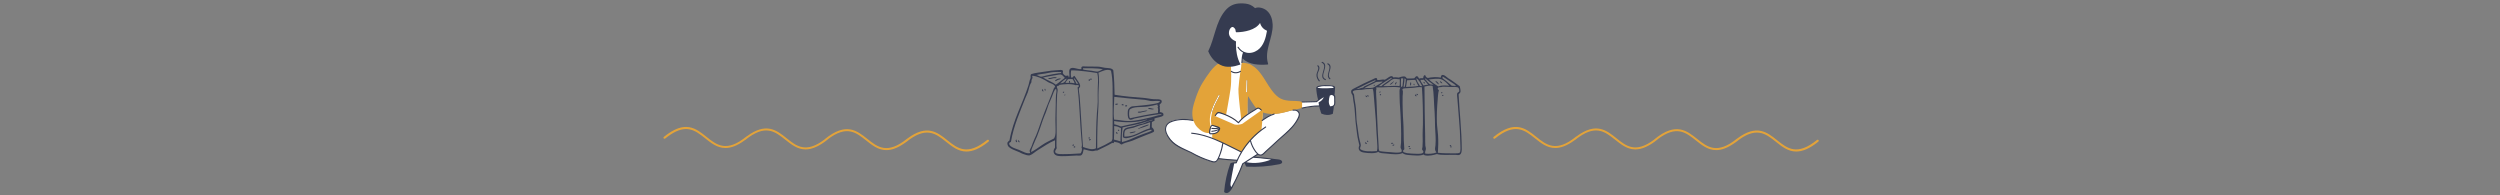 <?xml version="1.0" encoding="UTF-8"?> <svg xmlns="http://www.w3.org/2000/svg" xmlns:xlink="http://www.w3.org/1999/xlink" width="3840" zoomAndPan="magnify" viewBox="0 0 2880 225" height="300" preserveAspectRatio="xMidYMid meet"><rect x="0" y="0" width="2880" height="225" fill="#808080" stroke="none"/> <defs> <clipPath id="id1"> <path d="M 1160.48 76.43 L 1340.316 76.43 L 1340.316 179.93 L 1160.48 179.93 Z M 1160.48 76.43 " clip-rule="nonzero"></path> </clipPath> <clipPath id="id2"> <path d="M 1391 3.867 L 1467 3.867 L 1467 77 L 1391 77 Z M 1391 3.867 " clip-rule="nonzero"></path> </clipPath> <clipPath id="id3"> <path d="M 1556.496 86.34 L 1683.934 86.34 L 1683.934 179.34 L 1556.496 179.34 Z M 1556.496 86.34 " clip-rule="nonzero"></path> </clipPath> <clipPath id="id4"> <path d="M 1720 146 L 2095.965 146 L 2095.965 175 L 1720 175 Z M 1720 146 " clip-rule="nonzero"></path> </clipPath> </defs> <path fill="rgb(20.779%, 23.14%, 31.369%)" d="M 1322.488 124.855 C 1324.207 123.574 1327.098 125.352 1329.277 125.426 C 1328.828 126.348 1327.359 126.062 1326.449 125.992 C 1325.023 125.883 1323.062 125.535 1322.488 124.855 " fill-opacity="1" fill-rule="nonzero"></path> <path fill="rgb(20.779%, 23.14%, 31.369%)" d="M 1323.43 143.973 C 1321.863 145.121 1319.371 145.691 1317.586 146.434 C 1316.055 147.066 1314.238 147.434 1312.871 147.949 C 1312.188 148.207 1311.66 149.133 1310.984 148.328 C 1314.504 146.18 1318.594 144.609 1323.055 143.406 C 1323.047 143.73 1323.195 143.895 1323.43 143.973 " fill-opacity="1" fill-rule="nonzero"></path> <path fill="rgb(20.779%, 23.14%, 31.369%)" d="M 1310.797 129.59 C 1310.773 127.934 1312.844 128.75 1313.625 128.645 C 1316.16 128.293 1319.137 127.168 1321.922 127.316 C 1320.812 128.383 1318.59 128.531 1316.641 129.02 C 1314.73 129.504 1312.543 130.344 1310.797 129.59 " fill-opacity="1" fill-rule="nonzero"></path> <path fill="rgb(20.779%, 23.14%, 31.369%)" d="M 1301.367 152.68 C 1303.426 152.035 1305.875 151.777 1308.156 151.355 C 1308.09 152.496 1306.035 152.734 1304.762 153.059 C 1303.602 153.355 1301.633 154.066 1301.367 152.68 " fill-opacity="1" fill-rule="nonzero"></path> <path fill="rgb(20.779%, 23.14%, 31.369%)" d="M 1296.086 122.395 C 1295.863 120.949 1298.145 120.863 1298.539 121.641 C 1298.461 122.973 1297.051 122.742 1296.086 122.395 " fill-opacity="1" fill-rule="nonzero"></path> <path fill="rgb(20.779%, 23.14%, 31.369%)" d="M 1292.125 121.07 C 1291.898 119.387 1294.602 119.855 1294.578 121.07 C 1293.891 121.566 1292.918 121.395 1292.125 121.07 " fill-opacity="1" fill-rule="nonzero"></path> <path fill="rgb(20.779%, 23.14%, 31.369%)" d="M 1289.484 150.598 C 1288.449 151.395 1287.066 150.004 1288.164 149.273 C 1288.871 149.445 1289.312 149.887 1289.484 150.598 " fill-opacity="1" fill-rule="nonzero"></path> <path fill="rgb(20.779%, 23.14%, 31.369%)" d="M 1287.602 153.816 C 1286.383 154.656 1284.789 153.055 1285.902 152.113 C 1286.703 152.441 1287.484 152.797 1287.602 153.816 " fill-opacity="1" fill-rule="nonzero"></path> <path fill="rgb(20.779%, 23.14%, 31.369%)" d="M 1288.164 119.746 C 1287.668 120.559 1284.695 121.676 1284.773 119.746 C 1285.812 119.289 1287.539 119.254 1288.164 119.746 " fill-opacity="1" fill-rule="nonzero"></path> <path fill="rgb(20.779%, 23.14%, 31.369%)" d="M 1256.484 92.113 C 1254.859 90.816 1257.543 89.277 1257.613 91.543 C 1257.371 91.867 1256.996 92.059 1256.484 92.113 " fill-opacity="1" fill-rule="nonzero"></path> <path fill="rgb(20.779%, 23.14%, 31.369%)" d="M 1256.672 160.441 C 1256.383 161.223 1255.918 161.828 1254.785 161.766 C 1254.102 160.566 1255.836 159.582 1256.672 160.441 " fill-opacity="1" fill-rule="nonzero"></path> <path fill="rgb(20.779%, 23.14%, 31.369%)" d="M 1255.727 158.738 C 1255.367 159.133 1255.215 159.734 1254.41 159.684 C 1254.324 159.516 1254.242 159.344 1254.031 159.305 C 1253.883 158.648 1254.242 158.508 1254.41 158.168 C 1254.812 158.395 1255.461 158.375 1255.727 158.738 " fill-opacity="1" fill-rule="nonzero"></path> <path fill="rgb(20.779%, 23.14%, 31.369%)" d="M 1255.352 93.059 C 1254.676 93.168 1254.438 92.84 1254.031 92.68 C 1253.973 91.738 1254.289 91.172 1255.352 91.355 C 1255.508 91.766 1255.84 92 1255.727 92.68 C 1255.41 92.609 1255.375 92.828 1255.352 93.059 " fill-opacity="1" fill-rule="nonzero"></path> <path fill="rgb(20.779%, 23.14%, 31.369%)" d="M 1237.438 170.094 C 1235.555 169.125 1238.895 167.312 1238.754 169.523 C 1238.301 169.699 1237.844 169.871 1237.438 170.094 " fill-opacity="1" fill-rule="nonzero"></path> <path fill="rgb(20.779%, 23.14%, 31.369%)" d="M 1237.246 166.496 C 1237.309 167.633 1236.723 168.113 1235.551 168.012 C 1235.551 167.633 1235.551 167.254 1235.551 166.875 C 1236.18 166.812 1236.387 166.328 1237.246 166.496 " fill-opacity="1" fill-rule="nonzero"></path> <g clip-path="url(#id1)"> <path fill="rgb(20.779%, 23.14%, 31.369%)" d="M 1216.5 109.336 C 1216.645 107.027 1217.586 104.961 1216.691 102.523 C 1216.566 102.523 1216.438 102.523 1216.312 102.523 C 1214.473 103.344 1212.855 108.875 1211.785 111.609 C 1210.516 114.855 1209.027 117.645 1208.016 120.312 C 1206.832 123.43 1205.992 126.594 1204.809 129.59 C 1203.582 132.691 1202.258 135.652 1201.227 138.672 C 1199.059 145.035 1197.047 151.371 1194.625 157.223 C 1193.402 160.18 1191.926 162.984 1190.855 165.93 C 1189.734 169 1187.855 171.918 1187.836 175.203 C 1192.152 172.973 1196.258 170.004 1200.473 167.062 C 1204.727 164.102 1209.578 161.984 1214.238 159.492 C 1216.633 155.84 1216.023 149.414 1215.938 143.594 C 1215.875 139.648 1215.75 135.719 1215.938 131.859 C 1216.312 124.066 1216.074 116.309 1216.5 109.336 Z M 1216.312 97.602 C 1219.98 95.164 1223.18 92.254 1226.688 89.652 C 1225.258 88.543 1224.219 86.301 1222.16 85.867 C 1221.094 85.641 1218.867 86.148 1217.066 86.434 C 1211.648 87.289 1205.473 88.465 1201.605 89.273 C 1206.199 92.359 1212.059 94.176 1216.312 97.602 Z M 1281.566 160.629 C 1281.66 148.922 1281.973 132.438 1281.754 118.043 C 1281.566 105.887 1282.426 93.402 1279.867 81.324 C 1275.066 78.934 1269.242 82.27 1265.348 83.785 C 1266.68 90.402 1265.891 98.094 1265.535 105.551 C 1265.258 111.375 1265.688 117.262 1265.348 122.965 C 1264.371 139.223 1263.863 154.984 1264.027 171.039 C 1269.926 168.504 1275.531 165.676 1280.809 162.523 C 1281.016 161.938 1280.656 160.898 1281.566 160.629 Z M 1290.805 162.902 C 1290.719 156.793 1291.469 153.887 1291.371 147.57 C 1288.785 146.48 1286.574 145.199 1283.449 145.297 C 1283.898 149.875 1283.219 154.914 1283.262 160.82 C 1285.996 161.395 1288.121 161.996 1290.805 162.902 Z M 1324.562 147.949 C 1324.711 145.23 1324.906 143.73 1324.941 140.945 C 1324.812 140.945 1324.688 140.945 1324.562 140.945 C 1321.648 142.195 1317.934 143.25 1313.625 144.352 C 1310.699 145.102 1308.012 146.531 1305.516 147.191 C 1302.414 148.012 1298.352 148.133 1296.652 149.84 C 1294.969 151.527 1295.148 154.742 1295.332 157.41 C 1307.715 157.516 1314.016 150.57 1324.562 147.949 Z M 1327.582 138.297 C 1327.871 138.25 1327.609 137.984 1327.391 137.918 C 1324.871 138.645 1322.074 139.535 1319.281 140.566 C 1311.027 143.617 1302.016 144.539 1293.258 146.812 C 1292.609 151.387 1291.996 158.176 1292.504 163.66 C 1298.766 162.258 1304.406 159.508 1310.043 157.035 C 1314.348 155.141 1318.902 153.828 1323.242 152.113 C 1324.383 151.66 1326.746 150.992 1326.824 149.652 C 1323.984 149.156 1321.191 150.703 1318.527 151.734 C 1313.027 153.863 1308.66 156.613 1302.496 158.168 C 1299.797 158.852 1295.945 160.23 1293.633 157.98 C 1293.48 153.953 1293.543 149.383 1296.652 147.758 C 1299.266 146.395 1303.176 146.262 1306.836 145.109 C 1308.512 144.578 1310.062 143.871 1311.738 143.406 C 1313.48 142.922 1315.199 142.703 1316.832 142.27 C 1318.645 141.789 1320.195 140.695 1321.734 140.188 C 1323.441 139.625 1324.895 139.281 1326.07 138.863 C 1326.883 138.574 1327.668 138.762 1327.582 138.297 Z M 1334.367 132.805 C 1335.734 132.473 1337.297 132.918 1338.328 131.48 C 1333.062 131.605 1327.695 132.746 1322.301 133.562 C 1319.66 133.961 1317.117 134.496 1314.57 135.078 C 1311.961 135.676 1309.305 135.992 1306.836 136.594 C 1305.633 136.883 1303.793 138.254 1301.934 137.918 C 1300.863 137.723 1299.984 136.535 1299.668 135.645 C 1298.887 133.434 1299.039 128.238 1299.48 126.559 C 1299.805 125.332 1302.426 122.762 1304.008 122.586 C 1311.828 121.723 1322.516 121.113 1329.844 119.559 C 1332.441 119.008 1335.445 118.672 1336.445 116.719 C 1332.828 115.672 1328.777 116.805 1325.316 116.34 C 1323.086 116.043 1320.969 115.215 1318.715 115.016 C 1307.594 114.031 1294.402 112.906 1283.641 111.609 C 1283.559 121.18 1282.281 129.07 1283.449 137.727 C 1289.266 138.094 1294.66 139.504 1300.234 139.43 C 1308.914 139.316 1317.859 136.98 1326.258 135.078 C 1329.098 134.434 1331.684 133.457 1334.367 132.805 Z M 1336.066 129.02 C 1338.273 129.52 1340.859 129.637 1340.215 132.996 C 1337.84 135.277 1332.953 135.043 1329.844 136.594 C 1329.824 136.75 1330.207 138.113 1330.031 139.051 C 1329.141 139.672 1327.883 139.926 1327.016 140.566 C 1327.074 142.711 1326.68 144.395 1326.824 146.625 C 1327.777 146.848 1330.078 149.891 1329.465 151.355 C 1328.941 152.605 1323.5 154.344 1321.359 155.141 C 1315.074 157.477 1310.578 159.648 1304.762 161.953 C 1301.023 163.438 1297.285 163.934 1293.824 165.551 C 1293.008 165.934 1292.68 166.496 1292.125 166.496 C 1291.016 166.5 1290.363 165.297 1289.297 164.793 C 1287.32 163.859 1285.125 163.898 1283.828 163.277 C 1283.023 163.293 1283.438 164.527 1282.887 164.793 C 1282.047 165 1281.508 164.336 1281 164.793 C 1275.613 168.031 1269.539 170.578 1263.836 173.5 C 1262.32 172.984 1261.008 173.934 1259.5 174.066 C 1255.672 174.402 1251.695 172.566 1248.375 171.984 C 1247.75 174.312 1247.566 178.469 1244.789 179.18 C 1243.754 179.445 1241.699 179.109 1240.074 179.18 C 1233.766 179.445 1224.023 180.469 1218.578 179.559 C 1213.766 178.75 1212.168 174.059 1215.371 170.094 C 1215.371 167.254 1215.371 164.414 1215.371 161.574 C 1208.812 164.223 1202.008 168.973 1195.57 172.934 C 1192.414 174.875 1189.523 177.762 1186.703 178.801 C 1184.215 179.715 1180.582 177.957 1178.406 177.285 C 1176.875 176.812 1175.723 175.98 1174.445 175.391 C 1171.922 174.23 1168.852 173.25 1166.715 172.176 C 1163.508 170.559 1160.246 169.012 1160.492 164.414 C 1161.113 163.336 1161.949 162.469 1162.941 161.766 C 1166.969 138.438 1178.223 119.113 1184.82 98.168 C 1185.395 96.344 1185.727 94.094 1186.328 92.113 C 1186.559 91.359 1187.16 90.559 1187.27 89.84 C 1187.531 88.168 1186.598 86.348 1188.215 85.297 C 1192.586 83.848 1198.609 83.371 1203.867 82.461 C 1208.926 81.582 1213.055 81.023 1219.141 80.754 C 1220.887 80.68 1222.82 80.105 1224.422 81.324 C 1224.926 82.352 1224.129 83.352 1224.422 84.352 C 1224.777 85.555 1227.051 87.223 1227.816 87.379 C 1228.684 87.559 1229.324 86.641 1230.27 87.191 C 1231.625 86.902 1230.359 89.246 1231.59 89.082 C 1232.855 86.812 1230.465 81.004 1232.91 79.055 C 1235.98 76.598 1241.414 80.191 1245.547 79.621 C 1246.055 79.25 1245.43 77.738 1245.922 77.348 C 1246.762 76.02 1248.797 76.492 1251.012 76.594 C 1255.223 76.781 1260.684 76.523 1265.348 76.781 C 1268.094 76.934 1270.699 77.84 1273.078 78.105 C 1276.77 78.523 1280.781 78.129 1282.508 80.945 C 1283.547 89.926 1283.875 99.781 1284.016 109.148 C 1293.973 110.855 1306.941 112.059 1319.094 112.934 C 1322.098 113.148 1325.113 114.027 1329.09 114.258 C 1331.363 114.387 1337.477 113.863 1338.141 115.961 C 1339.016 118.711 1336.371 119.453 1335.691 120.883 C 1335.719 121.613 1336.328 121.758 1336.254 122.586 C 1335.441 124.164 1336.809 126.488 1336.066 129.02 Z M 1217.066 168.199 C 1217.113 169.18 1217.414 170.047 1217.258 170.852 C 1217.027 172.023 1215.434 173.055 1215.559 174.824 C 1215.812 178.375 1224.734 177.438 1227.629 177.477 C 1235.105 177.566 1238.508 176.891 1244.789 176.719 C 1245.969 175.332 1247.102 171.887 1245.922 169.902 C 1246.758 167.793 1246.195 164.43 1245.922 161.574 C 1244 141.641 1243.797 120.543 1241.395 100.82 C 1241.762 99.586 1243.48 99.988 1242.906 98.738 C 1242.512 97.891 1240.848 97.773 1239.32 98.168 C 1233.637 96.23 1225.691 96.93 1220.273 97.789 C 1220.305 99.191 1218.434 98.516 1217.82 99.305 C 1216.926 100.465 1218.18 101.527 1218.387 103.09 C 1218.621 104.848 1217.93 106.836 1217.82 108.77 C 1216.973 124.141 1217.184 142.062 1217.258 155.898 C 1217.277 159.617 1216.891 164.359 1217.066 168.199 Z M 1221.781 83.027 C 1220.004 82.836 1216.422 82.863 1214.051 83.027 C 1210.582 83.266 1207.195 84.184 1203.867 84.73 C 1200.398 85.301 1196.98 85.547 1193.871 86.434 C 1195.703 86.508 1197.34 88.27 1199.34 88.328 C 1200.953 88.371 1203.16 87.438 1205.188 87 C 1209.75 86.02 1215.316 84.934 1219.707 84.352 C 1220.492 84.25 1222.258 84.695 1222.535 83.406 C 1222.367 82.543 1222.016 83.051 1221.781 83.027 Z M 1221.406 95.898 C 1225.914 96.133 1227.539 93.473 1228.949 90.598 C 1225.512 91.438 1223.914 94.125 1221.406 95.898 Z M 1232.531 93.25 C 1232.957 93.859 1232.488 94.887 1232.156 95.328 C 1234.379 95.18 1235.898 95.738 1237.812 95.898 C 1237.75 93.812 1236.465 92.961 1235.926 91.355 C 1234.258 90.723 1232.473 91.32 1230.27 91.164 C 1229.582 92.598 1227.27 94.289 1227.629 95.52 C 1228.973 95.637 1230.688 95.215 1231.59 95.52 C 1231.68 95.148 1230.754 92.879 1232.531 93.25 Z M 1234.23 89.465 C 1236.105 89.98 1236.059 87.547 1237.812 87.379 C 1238.77 88.996 1240.059 90.957 1241.586 93.059 C 1242.863 94.82 1244.789 97.5 1244.223 99.871 C 1244.035 100.668 1243.09 101.137 1242.906 101.957 C 1242.477 103.844 1243.434 107.434 1243.66 110.094 C 1245.273 129.203 1246.133 151.062 1247.621 169.336 C 1251.809 170.652 1257.84 173.258 1262.516 170.852 C 1262.68 157.207 1262.688 142.574 1263.648 129.969 C 1263.977 125.637 1264.566 121.336 1264.594 117.285 C 1264.621 111.934 1264.414 106.898 1264.594 102.145 C 1264.82 96.004 1265.488 90.148 1264.027 84.164 C 1259.984 83.578 1255.383 82.762 1250.824 82.27 C 1245.141 81.656 1238.484 80.906 1234.039 81.133 C 1233.504 83.203 1233.285 87.676 1234.23 89.465 Z M 1239.699 96.277 C 1240.668 96.008 1241.555 96.797 1242.148 96.277 C 1240.219 94.301 1239.145 91.473 1237.059 89.652 C 1237.336 92.41 1239.566 93.973 1239.699 96.277 Z M 1164.828 168.77 C 1167.395 170.625 1171.148 171.523 1174.07 172.742 C 1178.27 174.496 1182.758 177.41 1186.703 176.34 C 1186.871 175.238 1185.973 174.664 1186.141 173.5 C 1186.281 172.52 1187.383 170.746 1188.023 169.336 C 1188.707 167.84 1189.227 166.203 1189.723 164.793 C 1190.844 161.625 1192.383 158.715 1193.496 156.086 C 1196.027 150.098 1198.047 143.449 1200.094 137.727 C 1204.641 125.031 1209.863 113.359 1214.051 101.766 C 1214.418 100.871 1215.504 100.699 1215.371 99.305 C 1213.875 96.711 1210.633 96.195 1208.016 94.949 C 1206.691 94.32 1205.453 93.273 1204.055 92.492 C 1199.984 90.207 1194.391 87.801 1189.535 87.191 C 1189.27 87.242 1189.32 87.605 1189.156 87.758 C 1189.008 88.73 1189.555 89 1189.535 89.84 C 1188.648 91.031 1188.051 92.516 1188.215 94.762 C 1185.812 98.188 1185.395 102.5 1184.066 106.309 C 1183.285 108.539 1182.102 110.695 1181.234 112.934 C 1175.043 128.941 1167.816 144.453 1164.641 163.277 C 1164.012 163.996 1162.785 164.047 1162.566 165.172 C 1162.281 166.617 1163.98 168.152 1164.828 168.77 Z M 1247.996 80.188 C 1251.137 80.812 1254.035 81.121 1257.613 81.512 C 1260.02 81.773 1262.691 82.672 1264.402 82.461 C 1266.758 82.168 1268.516 80.348 1270.629 79.809 C 1263.348 78.293 1254.059 78.688 1247.621 78.676 C 1247.461 79.465 1247.984 79.566 1247.996 80.188 Z M 1283.641 143.215 C 1286.68 143.695 1289.117 144.922 1291.371 145.676 C 1300.809 143.285 1312.652 141.676 1321.359 137.918 C 1321.113 137.906 1321.094 137.676 1320.789 137.727 C 1310.055 141.457 1296.117 141.586 1283.449 139.43 C 1283.574 140.852 1283.621 142.137 1283.641 143.215 Z M 1301.742 136.215 C 1312.281 133.918 1322.281 131.832 1333.992 130.156 C 1333.703 127.777 1334.785 125.988 1333.617 124.102 C 1333.484 123.273 1334.16 123.258 1334.18 122.586 C 1333.316 122.203 1333.602 120.953 1333.426 120.312 C 1330.219 121.203 1326.043 122.156 1321.734 122.773 C 1314.832 123.762 1305.062 122.332 1301.18 126.559 C 1300.629 129.297 1300.254 134.008 1301.742 136.215 " fill-opacity="1" fill-rule="nonzero"></path> </g> <path fill="rgb(20.779%, 23.14%, 31.369%)" d="M 1227.062 108.77 C 1227.57 109.371 1227.105 110.215 1226.121 109.906 C 1226.098 109.188 1226.488 108.887 1227.062 108.77 " fill-opacity="1" fill-rule="nonzero"></path> <path fill="rgb(20.779%, 23.14%, 31.369%)" d="M 1224.422 105.93 C 1225.023 105.613 1225.215 105.605 1225.934 105.738 C 1226.133 106.445 1225.465 106.281 1225.555 106.875 C 1225.09 106.902 1224.645 106.902 1224.422 106.688 C 1224.422 106.434 1224.422 106.18 1224.422 105.93 " fill-opacity="1" fill-rule="nonzero"></path> <path fill="rgb(20.779%, 23.14%, 31.369%)" d="M 1215.371 93.246 C 1216.254 91.148 1220.035 90.012 1222.16 90.41 C 1221.629 91.652 1219.82 91.566 1218.578 92.113 C 1217.48 92.594 1216.383 94.031 1215.371 93.246 " fill-opacity="1" fill-rule="nonzero"></path> <path fill="rgb(20.779%, 23.14%, 31.369%)" d="M 1209.711 89.84 C 1211.527 89.332 1214.551 88.457 1217.258 89.082 C 1216.902 90.621 1215.105 89.902 1214.051 90.031 C 1212.086 90.266 1209.762 91.578 1207.641 90.789 C 1207.582 89.684 1208.965 90.051 1209.711 89.84 " fill-opacity="1" fill-rule="nonzero"></path> <path fill="rgb(20.779%, 23.14%, 31.369%)" d="M 1204.055 102.332 C 1204.082 103.207 1204.98 103.5 1204.621 104.227 C 1204.309 104.227 1203.992 104.227 1203.68 104.227 C 1203.41 103.668 1203.109 103.031 1203.488 102.332 C 1203.68 102.332 1203.867 102.332 1204.055 102.332 " fill-opacity="1" fill-rule="nonzero"></path> <path fill="rgb(20.779%, 23.14%, 31.369%)" d="M 1200.848 102.711 C 1201.66 103.16 1201.598 104.484 1202.168 105.172 C 1200.938 105.902 1199.566 103.387 1200.848 102.711 " fill-opacity="1" fill-rule="nonzero"></path> <path fill="rgb(20.779%, 23.14%, 31.369%)" d="M 1174.637 163.848 C 1173.07 164.227 1172.145 161.992 1173.316 161.387 C 1173.91 162.051 1174.512 162.711 1174.637 163.848 " fill-opacity="1" fill-rule="nonzero"></path> <path fill="rgb(20.779%, 23.14%, 31.369%)" d="M 1171.805 163.469 C 1171.449 163.551 1171.332 163.875 1170.863 163.848 C 1169.914 163.168 1169.418 160.906 1171.242 160.82 C 1170.785 162.281 1171.531 162.363 1171.805 163.469 " fill-opacity="1" fill-rule="nonzero"></path> <path fill="rgb(100%, 100%, 100%)" d="M 1410.418 26.152 L 1412.41 60.191 C 1412.41 60.191 1410 90.855 1409.832 92.812 C 1409.66 94.773 1406.633 127.57 1406.633 127.57 C 1406.633 127.57 1392.062 130.668 1392.59 131.391 C 1393.121 132.113 1377.047 138.562 1377.047 138.562 C 1377.047 138.562 1371.195 138.07 1368.422 137.895 C 1365.648 137.719 1346.77 135.27 1343.039 146.297 C 1343.039 146.297 1341.316 151.145 1345.289 156.73 C 1349.262 162.32 1351.984 166 1364.707 172.301 C 1377.43 178.602 1393.996 186.922 1398.602 186.539 C 1403.207 186.164 1403.328 182.652 1403.328 182.652 L 1425.305 184.613 L 1424.016 187.641 L 1418.449 188.77 L 1414.344 218.84 L 1418.719 216.316 L 1422.703 208.992 L 1431.621 188.707 L 1434.523 186.895 L 1436.113 190.094 L 1465.496 186.539 L 1467.473 183.633 C 1467.473 183.633 1446.914 181.262 1442.84 181.086 L 1449.141 177.465 C 1449.141 177.465 1451.527 179.324 1453.039 178.594 C 1454.555 177.863 1459.68 173.156 1459.68 173.156 C 1459.68 173.156 1486.93 148.898 1489.988 144.719 C 1493.047 140.543 1503.41 129.023 1491.039 126.391 C 1491.039 126.391 1473.168 131.641 1466.133 131.152 L 1454.02 138.77 L 1455.004 125.75 L 1454.02 127.57 C 1454.02 127.57 1451.352 123 1447.656 125.285 C 1443.961 127.57 1437.004 131.48 1437.004 131.48 L 1436.551 111.238 L 1430.234 75.156 L 1431.957 62.109 C 1431.957 62.109 1439.148 65.418 1441.191 65.82 C 1443.238 66.223 1458.457 52.168 1458.715 51.184 C 1458.973 50.203 1461.398 33.16 1461.273 32.52 C 1461.145 31.879 1451.934 20.219 1450.02 20.09 C 1448.102 19.961 1423.75 20.09 1423.75 20.09 C 1423.75 20.09 1411.109 26.328 1410.418 26.152 " fill-opacity="1" fill-rule="nonzero"></path> <path fill="rgb(100%, 100%, 100%)" d="M 1499.648 117.504 C 1499.777 117.262 1516.633 117.086 1516.633 117.086 L 1521.141 113.352 L 1517.07 101.523 C 1517.07 101.523 1516.766 99.996 1519.566 99.449 C 1522.367 98.906 1530.473 98.043 1534.25 98.906 C 1538.023 99.773 1536.98 101.621 1536.98 101.621 L 1536.902 106.75 C 1536.902 106.75 1537.109 109.004 1537.336 110.047 C 1537.562 111.09 1537.594 115.559 1537.594 115.559 C 1537.594 115.559 1538.426 120.785 1535.449 123.199 C 1532.469 125.613 1533.961 127.609 1533.961 127.609 C 1533.961 127.609 1527.457 129.27 1527.141 129.02 C 1526.828 128.77 1521.645 127.594 1521.645 127.594 L 1520.27 122.125 L 1515.441 122.125 L 1499.055 124.672 L 1499.648 117.504 " fill-opacity="1" fill-rule="nonzero"></path> <path fill="rgb(100%, 100%, 100%)" d="M 1435.742 92.812 C 1435.57 97.113 1435.484 101.41 1435.473 105.715 C 1435.469 106.531 1436.734 106.531 1436.738 105.715 C 1436.75 101.41 1436.836 97.113 1437.008 92.812 C 1437.039 91.996 1435.773 92 1435.742 92.812 " fill-opacity="1" fill-rule="nonzero"></path> <path fill="rgb(100%, 100%, 100%)" d="M 1404.957 110.164 C 1405.344 109.445 1404.25 108.805 1403.867 109.523 C 1398.082 120.336 1391.301 132.852 1394.598 145.469 C 1394.656 145.699 1394.801 145.828 1394.977 145.883 C 1395.242 145.406 1395.516 145.09 1395.758 144.887 C 1392.711 132.719 1399.387 120.574 1404.957 110.164 " fill-opacity="1" fill-rule="nonzero"></path> <path fill="rgb(89.02%, 63.919%, 22.35%)" d="M 1436.738 105.715 C 1436.734 106.531 1435.469 106.531 1435.473 105.715 C 1435.484 101.41 1435.57 97.113 1435.742 92.812 C 1435.773 92 1437.039 91.996 1437.008 92.812 C 1436.836 97.113 1436.75 101.41 1436.738 105.715 Z M 1481.199 115.527 C 1472.914 114.031 1467.527 108.93 1458.629 94.258 C 1449.73 79.586 1445.809 77.688 1441.785 74.996 C 1437.77 72.309 1430.629 72.34 1430.629 72.34 C 1430.629 72.34 1429.656 78.316 1428.859 83.008 C 1428.059 87.695 1426.91 98.359 1426.68 102.566 C 1426.449 106.773 1427.941 120.824 1428.27 123.566 C 1428.598 126.309 1429.938 137.703 1429.938 137.703 L 1426.68 141.387 C 1426.68 141.387 1433.238 134.055 1437.004 132.004 C 1437.004 132.004 1437.207 114.016 1437.816 110.812 C 1437.816 110.812 1445.648 123.469 1447.426 125.016 C 1447.426 125.016 1448.809 123.578 1450.77 125.039 C 1452.734 126.5 1453 127.164 1453 127.164 L 1431.141 142.641 C 1431.141 142.641 1426.43 144.582 1421.895 143.324 L 1399.895 133.738 C 1399.895 133.738 1401.414 130.562 1402.504 130.051 C 1403.59 129.539 1405.871 130.016 1408.512 130.988 C 1411.148 131.961 1422.762 137.371 1426.68 141.387 C 1423.496 136.926 1412.41 132.473 1412.41 132.473 C 1412.41 132.473 1416.164 112.434 1417.578 102.562 C 1418.992 92.691 1418.082 76.297 1418.082 76.297 C 1414.105 77.578 1404.004 72.988 1404.004 72.988 C 1397.117 77.051 1391.359 85.816 1385.27 95.496 C 1379.184 105.18 1374.844 120.797 1374.238 123.938 C 1373.641 127.078 1371.613 138.258 1379.297 146.586 C 1386.98 154.914 1393.363 153.047 1393.363 153.047 C 1393.449 153.312 1393.594 153.52 1393.766 153.684 C 1393.426 153.102 1393.527 151.875 1393.926 149.312 C 1394.184 147.668 1394.574 146.598 1394.977 145.883 C 1394.801 145.828 1394.656 145.699 1394.598 145.469 C 1391.301 132.852 1398.082 120.336 1403.867 109.523 C 1404.25 108.805 1405.344 109.445 1404.957 110.164 C 1399.387 120.574 1392.711 132.719 1395.758 144.887 C 1396.191 144.523 1396.516 144.504 1396.516 144.504 C 1396.516 144.504 1400.484 145.633 1402.465 146.297 C 1404.449 146.957 1406.23 146.68 1404.312 150.145 C 1402.395 153.613 1397.902 154.117 1395.68 154.18 C 1395.32 154.188 1395.02 154.191 1394.758 154.168 C 1395.609 154.355 1396.516 154.18 1396.516 154.18 L 1396.516 159.285 C 1400.289 159.898 1430.148 175.141 1430.148 175.141 C 1430.148 175.141 1437.43 164.918 1440.395 161.559 C 1443.355 158.207 1453.254 149.656 1453.254 149.656 L 1455.004 129.602 C 1468.617 134.086 1482.031 128.664 1486.766 127.477 C 1491.5 126.289 1499.895 124.488 1499.895 124.488 L 1500.07 117.77 C 1496.77 115.422 1489.488 117.023 1481.199 115.527 " fill-opacity="1" fill-rule="nonzero"></path> <g clip-path="url(#id2)"> <path fill="rgb(20.779%, 23.14%, 31.369%)" d="M 1392.129 59.602 C 1394.781 66.012 1399.465 71.418 1405.637 74.656 C 1412.879 78.461 1420.996 77.047 1428.414 74.539 C 1428.582 74.48 1428.691 74.379 1428.766 74.254 C 1428.887 74.082 1428.926 73.848 1428.793 73.605 C 1425.211 67.055 1423.844 58.941 1423.805 51.363 C 1423.883 51.176 1423.895 50.977 1423.805 50.816 C 1423.809 49.879 1423.832 48.941 1423.871 48.023 C 1423.891 47.605 1423.57 47.406 1423.25 47.414 C 1423.25 47.406 1423.25 47.398 1423.25 47.398 C 1412.156 42.422 1415.711 32.918 1418.852 31.336 C 1420.66 30.426 1422.156 32.199 1423.105 33.871 C 1423.32 34.773 1423.469 35.672 1423.59 36.445 C 1423.613 36.617 1423.703 36.73 1423.809 36.805 C 1423.887 37.02 1424.074 37.188 1424.371 37.184 C 1433.465 37.066 1446.516 34.625 1451.598 26.438 C 1452.66 30.637 1455.562 33.727 1459.586 35.473 C 1458.227 43.562 1455.797 52.789 1448.773 57.727 C 1444.969 60.402 1440.043 61.758 1435.477 60.523 C 1434.645 60.301 1433.879 60.027 1433.164 59.715 C 1433.059 59.625 1432.934 59.57 1432.805 59.555 C 1430.324 58.379 1428.477 56.613 1426.785 54.109 C 1426.332 53.438 1425.238 54.07 1425.695 54.746 C 1427.473 57.387 1429.312 59.207 1431.969 60.512 C 1431.281 62.129 1430.891 63.785 1430.637 65.465 C 1430.527 65.637 1430.48 65.852 1430.555 66.059 C 1430.301 68.008 1430.203 69.996 1430.031 72.008 C 1429.961 72.82 1431.227 72.812 1431.297 72.008 C 1431.43 70.461 1431.508 68.914 1431.656 67.391 C 1438.648 74.777 1450.895 75.043 1460.328 74.332 C 1460.934 74.285 1461.086 73.559 1460.777 73.227 C 1456.109 57.875 1466.73 43.492 1466.098 28.172 C 1465.855 22.328 1463.957 16.18 1459.383 12.266 C 1456.07 9.438 1450.023 7.438 1445.816 9.359 C 1444.215 7.832 1442.426 6.527 1440.367 5.613 C 1437.059 4.145 1433.211 3.906 1429.633 3.898 C 1421.91 3.883 1416.098 6.559 1411.172 12.57 C 1400.383 25.73 1399.352 43.926 1391.957 58.809 C 1391.801 59.125 1391.918 59.426 1392.129 59.602 " fill-opacity="1" fill-rule="nonzero"></path> </g> <path fill="rgb(20.779%, 23.14%, 31.369%)" d="M 1454.34 139.316 C 1458.793 136.176 1462.738 133.594 1467.965 132 C 1468.738 131.766 1468.41 130.543 1467.629 130.777 C 1462.281 132.406 1458.266 135.004 1453.699 138.223 C 1453.039 138.691 1453.672 139.789 1454.34 139.316 " fill-opacity="1" fill-rule="nonzero"></path> <path fill="rgb(20.779%, 23.14%, 31.369%)" d="M 1431.305 188.16 C 1431.164 188.246 1431.082 188.359 1431.039 188.484 C 1431.031 188.504 1431.02 188.516 1431.012 188.539 C 1428.812 194.465 1426.328 200.281 1423.531 205.949 C 1422.234 208.574 1420.875 211.168 1419.453 213.73 C 1419.199 214.184 1418.902 214.77 1418.566 215.414 C 1416.863 213.863 1417.645 210.664 1417.953 208.773 C 1418.32 206.492 1418.711 204.215 1419.117 201.945 C 1419.93 197.395 1420.824 192.867 1421.781 188.348 C 1421.789 188.309 1421.793 188.273 1421.793 188.238 C 1422.461 188.191 1423.133 188.203 1423.816 188.27 C 1423.938 188.281 1424.031 188.254 1424.117 188.219 C 1424.328 188.18 1424.523 188.055 1424.625 187.809 C 1428.375 178.648 1433.625 170.215 1440.082 162.82 C 1441.27 167.098 1443.145 171.133 1445.793 174.719 C 1446.441 175.598 1447.227 176.562 1448.121 177.379 C 1442.574 181.07 1436.953 184.637 1431.305 188.16 Z M 1443.91 181.719 C 1449.281 182.07 1454.637 182.559 1459.98 183.223 C 1461.418 183.402 1462.852 183.594 1464.285 183.797 C 1455.285 187.434 1445.328 188.781 1435.766 186.855 C 1438.469 185.152 1441.16 183.438 1443.844 181.699 C 1443.867 181.703 1443.883 181.719 1443.91 181.719 Z M 1404.309 182.141 C 1404.613 181.449 1404.891 180.762 1405.148 180.148 C 1407.133 175.457 1408.465 170.559 1409.254 165.535 C 1416.027 168.754 1422.691 172.242 1429.387 175.469 C 1427.758 178.215 1426.273 181.051 1424.934 183.965 C 1418.027 183.699 1411.164 182.992 1404.309 182.141 Z M 1489.5 126.227 C 1488.688 126.238 1488.684 127.508 1489.5 127.492 C 1491.488 127.457 1493.059 127.199 1494.672 128.727 C 1497.207 131.117 1496.035 133.59 1494.777 136.184 C 1493.098 139.652 1490.863 142.816 1488.328 145.707 C 1483.477 151.234 1477.695 155.84 1472.273 160.773 C 1467.477 165.387 1462.422 169.719 1457.555 174.258 C 1456.176 175.543 1454.199 178.055 1452.195 178.059 C 1451.27 178.062 1450.41 177.68 1449.629 177.105 C 1449.547 176.973 1449.426 176.871 1449.281 176.828 C 1447.953 175.727 1446.867 174.109 1446.082 172.957 C 1443.742 169.52 1442.109 165.711 1441.082 161.691 C 1446.176 156.051 1451.984 151.047 1458.383 146.844 C 1459.062 146.398 1458.43 145.301 1457.746 145.75 C 1446.469 153.156 1437.035 162.969 1430.047 174.387 C 1411.641 165.516 1393.523 154.77 1372.777 152.816 C 1371.969 152.742 1371.973 154.008 1372.777 154.086 C 1385.277 155.262 1396.832 159.703 1408.07 164.98 C 1407.457 168.996 1406.504 172.945 1405.121 176.77 C 1404.465 178.59 1403.754 180.426 1402.875 182.16 C 1402.812 182.23 1402.773 182.316 1402.746 182.41 C 1402.648 182.605 1402.559 182.805 1402.449 182.992 C 1401.934 183.926 1401.316 184.965 1400.359 185.512 C 1398.863 186.359 1396.844 185.602 1395.344 185.148 C 1387.395 182.754 1379.781 179.371 1372.582 175.246 C 1362.848 170.555 1352.055 167.012 1346.258 157.16 C 1344.566 154.289 1342.809 150.988 1343.391 147.562 C 1344.121 143.242 1347.262 141.363 1351.129 140.105 C 1358.664 137.652 1366.48 137.879 1374.191 139.312 C 1374.988 139.457 1375.328 138.238 1374.527 138.09 C 1365.906 136.488 1357.176 136.391 1348.879 139.562 C 1343.184 141.734 1340.613 147.492 1342.914 153.207 C 1345.203 158.887 1348.914 163.699 1353.926 167.211 C 1359.445 171.082 1365.906 173.43 1371.945 176.34 L 1371.949 176.34 C 1376.344 178.859 1380.883 181.102 1385.578 183.012 C 1387.738 183.898 1389.93 184.711 1392.145 185.453 C 1394.281 186.168 1396.766 187.312 1399.066 187.164 C 1401.336 187.023 1402.727 185.281 1403.734 183.336 C 1410.602 184.195 1417.469 184.918 1424.383 185.207 C 1424.121 185.797 1423.863 186.391 1423.613 186.988 C 1421.68 186.832 1419.789 187.09 1417.965 187.762 C 1417.723 187.848 1417.59 188.035 1417.551 188.238 C 1417.414 188.309 1417.301 188.422 1417.238 188.598 C 1413.516 198.969 1411.172 209.723 1410.211 220.699 C 1410.191 220.957 1410.305 221.121 1410.469 221.215 C 1410.469 221.41 1410.555 221.602 1410.773 221.73 C 1416.535 225.117 1420.383 214.746 1422.266 211.188 C 1426.043 204.062 1429.312 196.688 1432.133 189.133 C 1432.742 188.754 1433.348 188.371 1433.953 187.992 C 1433.961 188.012 1433.969 188.035 1433.98 188.059 C 1434.59 189.262 1434.703 190.762 1435.668 191.77 C 1435.832 191.945 1436.027 191.984 1436.207 191.945 C 1436.277 191.98 1436.363 192.008 1436.457 192.012 C 1448.945 192.602 1461.414 191.664 1473.676 189.227 C 1475.266 188.836 1477.688 188.117 1476.906 185.902 C 1476.039 183.445 1471.121 183.574 1469.203 183.27 C 1461.371 182.016 1453.492 181.133 1445.582 180.57 C 1446.773 179.789 1447.965 179.004 1449.148 178.215 C 1450.637 179.258 1452.348 179.75 1454.195 178.828 C 1455.836 178.008 1457.121 176.391 1458.449 175.152 C 1460.023 173.688 1461.617 172.238 1463.219 170.793 C 1466.555 167.773 1469.922 164.789 1473.168 161.668 C 1480.297 155.184 1488.191 149.172 1493.508 140.996 C 1495.312 138.219 1498.469 133.711 1497.238 130.219 C 1495.957 126.578 1492.77 126.168 1489.5 126.227 " fill-opacity="1" fill-rule="nonzero"></path> <path fill="rgb(20.779%, 23.14%, 31.369%)" d="M 1522.781 72.387 C 1530.852 75.824 1517.273 88.734 1526.719 92.312 C 1527.48 92.602 1527.812 91.379 1527.059 91.094 C 1519.012 88.047 1532.305 75.078 1523.422 71.293 C 1522.68 70.977 1522.035 72.066 1522.781 72.387 " fill-opacity="1" fill-rule="nonzero"></path> <path fill="rgb(20.779%, 23.14%, 31.369%)" d="M 1529.324 74.066 C 1535.719 77.164 1525.906 86.648 1531.59 91.176 C 1532.219 91.68 1533.117 90.789 1532.484 90.281 C 1527.059 85.957 1537.449 76.602 1529.965 72.973 C 1529.234 72.617 1528.594 73.711 1529.324 74.066 " fill-opacity="1" fill-rule="nonzero"></path> <path fill="rgb(20.779%, 23.14%, 31.369%)" d="M 1519.387 93.594 C 1519.922 94.207 1520.812 93.309 1520.277 92.699 C 1518.723 90.91 1517.836 88.738 1517.832 86.352 C 1517.832 84.352 1518.703 82.863 1519.402 81.051 C 1520.188 79.023 1520.465 76.816 1518.582 75.328 C 1517.949 74.832 1517.051 75.719 1517.691 76.227 C 1520.426 78.391 1516.586 83.438 1516.57 86.352 C 1516.551 89.09 1517.609 91.555 1519.387 93.594 " fill-opacity="1" fill-rule="nonzero"></path> <path fill="rgb(20.779%, 23.14%, 31.369%)" d="M 1426.234 141.836 C 1426.305 141.902 1426.379 141.949 1426.457 141.977 C 1426.668 142.098 1426.93 142.094 1427.125 141.836 C 1430.648 137.273 1435.246 133.828 1440.059 130.734 C 1442.184 129.371 1444.367 128.098 1446.516 126.762 C 1447.281 126.285 1448.555 125.129 1449.539 125.156 C 1450.516 125.184 1451.984 126.594 1452.555 127.273 C 1453.078 127.898 1453.969 127 1453.449 126.379 C 1452.531 125.285 1450.762 123.785 1449.238 123.879 C 1448.273 123.941 1447.262 124.793 1446.488 125.281 C 1445.047 126.188 1443.586 127.051 1442.137 127.941 C 1436.457 131.43 1430.824 135.215 1426.617 140.461 C 1421.887 136.062 1416.105 133.098 1410.078 130.859 C 1408.246 130.18 1405.887 129.145 1403.93 128.965 C 1401.875 128.777 1400.629 131.281 1399.551 132.668 C 1399.055 133.301 1399.945 134.203 1400.445 133.562 C 1401.793 131.836 1402.613 129.91 1404.98 130.598 C 1407.043 131.195 1409.078 131.801 1411.07 132.605 C 1416.641 134.855 1421.883 137.625 1426.234 141.836 " fill-opacity="1" fill-rule="nonzero"></path> <path fill="rgb(20.779%, 23.14%, 31.369%)" d="M 1394.688 153.488 C 1394.633 153.488 1394.594 153.504 1394.547 153.516 C 1394.539 153.516 1394.531 153.512 1394.52 153.512 C 1393.629 153.633 1394.641 148.867 1394.73 148.41 C 1394.977 147.137 1395.668 144.109 1397.695 145.348 C 1397.758 145.387 1397.824 145.41 1397.883 145.426 C 1399.16 145.859 1400.438 146.285 1401.715 146.711 C 1402.023 146.816 1402.691 146.957 1403.188 147.133 C 1400.812 147.559 1398.441 147.609 1396.039 147.309 C 1395.238 147.203 1395.246 148.473 1396.039 148.57 C 1398.695 148.91 1401.309 148.801 1403.93 148.281 C 1404.039 148.258 1404.125 148.215 1404.191 148.164 C 1404.211 148.242 1404.219 148.316 1404.223 148.398 C 1404.164 148.41 1404.102 148.426 1404.039 148.457 C 1401.516 149.703 1398.855 150.438 1396.051 150.656 C 1395.242 150.719 1395.238 151.988 1396.051 151.922 C 1398.703 151.715 1401.234 151.086 1403.652 150.027 C 1403.449 150.328 1403.234 150.598 1403.059 150.805 C 1400.832 153.422 1397.859 153.578 1394.688 153.488 Z M 1398.25 144.211 C 1395.527 142.633 1393.934 145.875 1393.512 148.074 C 1393.207 149.66 1391.449 154.996 1394.664 154.75 C 1394.672 154.75 1394.68 154.754 1394.688 154.754 C 1398.91 154.871 1402.93 154.129 1405.102 150.043 C 1405.754 148.82 1406.125 147.301 1404.746 146.449 C 1402.934 145.332 1400.277 144.891 1398.25 144.211 " fill-opacity="1" fill-rule="nonzero"></path> <path fill="rgb(20.779%, 23.14%, 31.369%)" d="M 1429.305 82.762 C 1429.988 82.32 1429.355 81.227 1428.668 81.664 C 1425.754 83.531 1421.676 83.824 1418.836 81.664 C 1418.188 81.176 1417.559 82.273 1418.195 82.762 C 1421.371 85.168 1426.055 84.84 1429.305 82.762 " fill-opacity="1" fill-rule="nonzero"></path> <path fill="rgb(20.779%, 23.14%, 31.369%)" d="M 1520.133 99.961 C 1523.367 99.016 1526.984 99.234 1530.312 99.332 C 1531.766 99.316 1533.461 99.199 1534.852 99.707 C 1535.418 99.918 1536.18 100.145 1536.242 100.812 C 1536.316 101.566 1534.5 101.379 1533.855 101.43 C 1530.555 101.676 1527.242 101.758 1523.934 101.688 C 1522.52 101.656 1521.109 101.629 1519.703 101.422 C 1519.547 101.398 1518.152 101.305 1517.992 101.113 C 1517.438 100.426 1519.387 100.18 1520.133 99.961 Z M 1536.523 120.734 C 1535.672 122.098 1533.957 122.359 1532.496 122.531 C 1529.801 118.867 1530.852 114.16 1531.977 110.086 C 1532.598 109.762 1533.242 109.512 1533.922 109.336 C 1536.207 109.867 1537.215 111.023 1536.949 112.797 C 1537.145 113.941 1536.957 115.297 1536.961 116.465 C 1536.961 117.715 1537.207 119.641 1536.523 120.734 Z M 1537.215 121.918 C 1538.848 119.984 1538.223 116.664 1538.219 114.367 C 1538.215 112.754 1538.551 110.645 1537.559 109.266 C 1537.762 106.625 1537.777 103.973 1537.969 101.332 C 1539.102 98.258 1531.578 98.051 1530.312 98.066 C 1527.43 97.98 1524.527 97.914 1521.672 98.371 C 1520.133 98.617 1517.418 98.898 1516.535 100.504 C 1516.414 100.727 1516.352 100.926 1516.34 101.109 C 1516.305 101.188 1516.285 101.281 1516.289 101.391 C 1516.523 105.922 1517.223 110.355 1518.402 114.738 C 1518.41 114.773 1518.422 114.797 1518.434 114.828 C 1517.754 115.352 1517.09 115.902 1516.43 116.457 C 1511.02 116.602 1505.609 116.746 1500.199 116.891 C 1499.387 116.914 1499.387 118.18 1500.199 118.156 C 1505.602 118.016 1511.004 117.867 1516.406 117.723 C 1516.602 117.789 1516.828 117.762 1517.023 117.598 C 1519.527 115.457 1522.199 113.57 1525.02 111.895 C 1523.984 114.52 1521.996 116.566 1519.332 117.73 C 1519.043 117.859 1518.965 118.102 1519.02 118.332 C 1519.023 118.367 1519.012 118.395 1519.016 118.43 C 1519.164 119.434 1519.324 120.426 1519.508 121.418 C 1512.855 121.406 1506.23 122.594 1499.727 123.879 C 1498.93 124.035 1499.266 125.258 1500.059 125.102 C 1506.48 123.832 1513 122.668 1519.566 122.684 C 1519.637 122.684 1519.691 122.664 1519.75 122.645 C 1520.293 125.301 1521.004 127.91 1522.008 130.449 C 1522 130.641 1522.094 130.828 1522.336 130.93 C 1526.559 132.746 1530.703 133.031 1534.965 131.281 C 1535.086 131.273 1535.191 131.223 1535.281 131.141 C 1535.465 131.012 1535.52 130.824 1535.484 130.641 C 1535.957 127.926 1536.391 125.203 1536.648 122.457 C 1536.848 122.297 1537.043 122.125 1537.215 121.918 " fill-opacity="1" fill-rule="nonzero"></path> <path fill="rgb(20.779%, 23.14%, 31.369%)" d="M 1671.922 169.918 C 1671.332 170.016 1671.129 169.727 1670.77 169.59 C 1670.746 169.184 1670.855 168.91 1671.102 168.77 C 1671 168.215 1670.047 168.508 1670.113 167.785 C 1670.121 167.012 1671.199 167.055 1671.758 167.293 C 1671.828 167.965 1671.41 168.148 1671.102 168.441 C 1671.203 168.832 1672.113 168.414 1672.25 168.77 C 1672.348 169.359 1672.062 169.562 1671.922 169.918 " fill-opacity="1" fill-rule="nonzero"></path> <path fill="rgb(20.779%, 23.14%, 31.369%)" d="M 1662.547 109.23 C 1662.465 109.75 1663.051 109.605 1662.875 110.215 C 1662.395 110.66 1661.629 110.84 1661.23 110.215 C 1661.34 109.559 1661.746 109.203 1662.547 109.23 " fill-opacity="1" fill-rule="nonzero"></path> <path fill="rgb(20.779%, 23.14%, 31.369%)" d="M 1660.078 106.938 C 1660.164 106.223 1661.27 105.84 1661.723 106.445 C 1661.629 107.059 1661.203 107.348 1660.734 107.594 C 1660.445 107.445 1660.227 107.227 1660.078 106.938 " fill-opacity="1" fill-rule="nonzero"></path> <path fill="rgb(20.779%, 23.14%, 31.369%)" d="M 1659.09 93.488 C 1660.02 94.145 1661.188 94.57 1661.559 95.785 C 1661.34 95.84 1661.301 96.07 1661.066 96.109 C 1660.309 95.387 1659.02 95.199 1658.762 93.98 C 1658.672 93.613 1659.074 93.746 1659.09 93.488 " fill-opacity="1" fill-rule="nonzero"></path> <g clip-path="url(#id3)"> <path fill="rgb(20.779%, 23.14%, 31.369%)" d="M 1591.641 95.129 C 1592 94.848 1592.766 94.305 1592.625 93.816 C 1590.715 94.02 1588.738 94.426 1587.031 94.309 C 1584.867 94.152 1583.984 95.234 1582.262 96.109 C 1579.09 97.727 1573.68 99.836 1571.406 101.852 C 1574.93 100.879 1578.266 101.785 1581.438 101.031 C 1583.117 100.633 1584.77 99.277 1586.211 98.406 C 1588.051 97.293 1590.09 96.324 1591.641 95.129 Z M 1603.32 90.371 C 1603.266 89.988 1603.152 89.664 1602.828 89.551 C 1597.844 92.617 1592.812 95.641 1588.348 99.227 C 1589.566 99.309 1589.973 99.227 1591.312 99.227 C 1594.922 95.883 1599.453 93.457 1603.32 90.371 Z M 1619.441 91.355 C 1618.965 91.059 1618.477 90.105 1617.961 90.371 C 1618.062 94.027 1617.02 97.41 1616.973 100.375 C 1618.332 100.703 1618.531 98.973 1618.785 97.75 C 1619.207 95.73 1619.34 93.254 1619.441 91.355 Z M 1634.086 98.898 C 1632.621 96.855 1631.785 94.195 1630.465 92.012 C 1627.539 91.918 1624.176 92.414 1620.922 92.504 C 1620.602 94.66 1620.07 97.539 1619.77 100.211 C 1624.625 99.645 1629.48 100.035 1634.086 98.898 Z M 1656.789 99.555 C 1661.102 97.969 1665.156 98.445 1669.621 98.734 C 1667.992 97.117 1666.016 94.855 1663.863 93.324 C 1662.969 92.688 1661.465 91.676 1660.406 91.355 C 1656.172 90.059 1651.246 90.984 1646.094 91.52 C 1649.188 94.668 1653.094 97.004 1656.789 99.555 Z M 1683.934 171.887 C 1683.938 174.984 1683.398 178.012 1680.641 178.609 C 1679.824 178.789 1678.344 178.5 1677.188 178.445 C 1670.512 178.145 1660.184 179.219 1655.305 177.461 C 1652.301 178.434 1645.578 180.113 1641.488 178.938 C 1640.871 178.762 1640.355 178.492 1640.008 177.953 C 1636.184 179.961 1628.559 178.977 1623.062 178.609 C 1619.641 178.383 1617.414 177.75 1615.66 176.316 C 1611.945 178.547 1603.199 177.598 1597.727 176.969 C 1593.148 176.449 1589.738 176.785 1587.691 174.84 C 1585.215 177.109 1576.129 176.637 1570.746 175.66 C 1566.508 174.887 1563.785 172.32 1565.977 167.457 C 1565.023 163.055 1563.688 158.262 1563.18 153.188 C 1562.574 147.152 1561.508 141.691 1561.203 134.82 C 1560.934 128.668 1560.25 122.023 1559.066 116.121 C 1558.645 114.012 1558.715 111.832 1558.242 110.051 C 1557.977 109.047 1557.055 108.289 1556.762 107.266 C 1555.68 103.469 1558.066 102.844 1560.547 101.523 C 1567.566 97.785 1574.066 94.562 1581.77 91.191 C 1583.762 90.316 1586.379 88.203 1586.539 92.012 C 1589.438 92.77 1592.379 90.949 1594.93 91.848 C 1597.781 91.441 1602.684 84.793 1605.129 89.223 C 1607.074 88.832 1609.734 89.102 1611.547 89.387 C 1612.371 88.809 1616.328 87.723 1618.125 88.074 C 1619.656 88.375 1619.895 89.816 1620.922 90.371 C 1623.508 90.566 1626.168 90.391 1629.148 90.207 C 1630.277 89.438 1630.73 87.746 1632.109 87.746 C 1633.602 87.746 1633.973 89.699 1635.07 90.699 C 1635.922 89.852 1637.859 90.086 1639.516 90.043 C 1639.617 88.328 1640.262 86.402 1641.488 86.598 C 1642.32 86.73 1642.18 87.82 1642.805 88.566 C 1643.43 89.309 1644.277 89.277 1644.613 89.879 C 1648.938 88.801 1655.258 88.445 1659.75 89.387 C 1660.18 87.715 1660.121 85.91 1662.875 86.434 C 1664.656 86.773 1666.711 89.066 1668.469 90.207 C 1669.469 90.855 1670.52 91.328 1671.43 92.012 C 1674.574 94.379 1678.496 96.828 1681.629 99.391 C 1681.984 101.555 1682.746 103.305 1682.453 106.117 C 1681.879 107.133 1681.027 107.863 1680.312 108.742 C 1681.352 128.707 1683.906 151.227 1683.934 171.887 Z M 1612.203 99.227 C 1612.902 97.188 1612.363 93.918 1612.531 91.355 C 1610.062 91.41 1607.176 90.344 1604.801 91.191 C 1602.879 91.875 1600.91 93.777 1599.207 95.129 C 1597.246 96.68 1595 97.578 1593.613 99.227 C 1600.543 99.504 1607.242 98.297 1612.203 99.227 Z M 1616.316 174.348 C 1616.586 175.582 1619.762 176.25 1621.254 176.48 C 1624.555 176.984 1627.539 176.926 1631.289 177.133 C 1633.695 177.27 1639.109 177.465 1639.68 175.328 C 1640.074 173.832 1638.332 173.121 1638.199 171.887 C 1638.117 171.148 1638.633 170.141 1638.691 169.426 C 1639.047 165.078 1638.988 160.727 1638.855 155.648 C 1638.754 151.773 1639.133 147.695 1639.184 143.512 C 1639.355 129.258 1638.996 114.062 1638.035 100.539 C 1634.52 99.848 1631.078 100.969 1627.34 101.195 C 1624.578 101.363 1621.957 101.418 1619.441 101.688 C 1618.156 101.824 1616.547 101.711 1615.66 102.672 C 1615.402 103.879 1616.035 104.02 1616.152 105.297 C 1616.312 107.023 1615.902 108.973 1615.824 110.871 C 1615.57 116.895 1615.902 122.449 1615.988 128.094 C 1616.105 135.793 1616.996 143.586 1616.973 150.891 C 1616.953 157.961 1617.227 164.988 1617.797 171.887 C 1617.496 172.777 1615.996 172.867 1616.316 174.348 Z M 1614.012 100.211 C 1614.469 100.418 1614.922 99.43 1615.66 99.391 C 1615.781 96.273 1616.617 93.039 1616.48 90.207 C 1615.566 90.227 1614.488 90.074 1614.012 90.535 C 1613.742 93.711 1613.785 97.891 1614.012 100.211 Z M 1559.891 109.066 C 1560.219 114.387 1561.492 119.441 1562.027 124.812 C 1562.43 128.859 1562.344 133.031 1562.684 137.441 C 1563.059 142.266 1564.281 147.895 1564.824 153.188 C 1565.062 155.535 1565.59 158.16 1566.141 160.734 C 1566.641 163.078 1567.824 166.141 1567.621 167.949 C 1567.496 169.051 1566.535 170.305 1566.965 171.723 C 1570.773 174.938 1579.746 174.512 1586.211 174.02 C 1587.168 170.766 1586.594 166.621 1586.375 162.535 C 1586.043 156.398 1585.453 150.52 1585.223 144.66 C 1585.109 141.742 1585.02 138.727 1584.73 135.965 C 1583.797 127.031 1583.484 118.223 1582.59 110.051 C 1582.266 107.059 1582.25 104.258 1581.273 102.18 C 1578.703 102.715 1576.895 102.469 1573.871 102.672 C 1572.184 102.785 1570.09 103.367 1568.277 103.492 C 1565.879 103.656 1558.906 103.469 1558.406 105.625 C 1558.098 106.965 1559.844 107.953 1559.891 109.066 Z M 1562.52 102.672 C 1565.836 102.75 1567.379 101.062 1570.418 100.867 C 1571.184 99.605 1572.707 98.996 1574.035 98.406 C 1576.895 97.145 1579.852 95.594 1582.426 94.309 C 1583.32 93.859 1584.832 93.531 1584.566 92.176 C 1576.875 95.332 1569.801 99.105 1562.52 102.672 Z M 1585.551 100.703 C 1584.934 101.367 1585.754 101.859 1585.719 102.508 C 1585.684 103.062 1585.242 103.605 1585.223 104.312 C 1585.121 107.91 1585.609 112.254 1585.719 115.793 C 1586.031 125.996 1586.66 138.75 1587.199 150.891 C 1587.465 156.969 1587.918 163.113 1588.184 168.605 C 1588.273 170.453 1588.055 172.469 1589.172 174.02 C 1593.207 174.824 1597.652 174.949 1602.168 175.328 C 1606.363 175.688 1610.758 176.426 1614.344 175.004 C 1615.715 173.203 1613.668 171.387 1613.52 170.246 C 1613.312 168.656 1613.953 166.352 1614.012 164.34 C 1614.406 151.473 1613.754 136.633 1612.863 123.336 C 1612.633 119.926 1612.336 116.395 1612.367 113.004 C 1612.406 109.488 1612.031 105.777 1612.367 103 C 1612.461 102.238 1613.141 101.672 1613.191 100.867 C 1605.172 99.277 1594.859 101.035 1585.551 100.703 Z M 1631.617 90.043 C 1631.711 91.59 1632.441 93.25 1633.098 94.637 C 1633.848 96.215 1635.172 97.484 1635.73 99.062 C 1636.781 99 1637.461 99.305 1638.363 99.391 C 1636.691 95.809 1634.406 91.965 1631.617 90.043 Z M 1636.387 92.504 C 1637.035 94.918 1638.762 96.262 1639.68 98.406 C 1641.363 98.055 1643.762 97.574 1645.273 97.586 C 1643.73 95.406 1641.84 93.57 1640.008 91.684 C 1639.383 92.266 1637.828 91.914 1636.719 92.012 C 1636.727 92.293 1636.59 92.43 1636.387 92.504 Z M 1641.98 167.785 C 1642.078 168.902 1642.703 170.316 1642.641 171.559 C 1642.559 173.172 1641.102 175.043 1641.98 176.969 C 1645.949 177.48 1651.234 177.109 1654.812 175.66 C 1654.27 174.699 1653.582 174.07 1653.332 173.035 C 1652.887 171.191 1653.492 169.199 1653.66 167.293 C 1654.34 159.602 1653.43 153.207 1653.168 145.973 C 1652.965 140.352 1653.125 134.77 1652.676 129.406 C 1651.77 118.684 1651.957 108.266 1650.371 99.062 C 1647.273 97.895 1643.316 99.332 1640.996 99.719 C 1641.16 118.391 1641.316 138.23 1641.816 157.453 C 1641.906 160.922 1641.699 164.484 1641.98 167.785 Z M 1641.488 90.863 C 1643.172 92.395 1645.422 96.516 1647.738 97.258 C 1648.809 97.602 1650.547 97.27 1651.523 97.75 C 1648.086 95.383 1644.965 92.699 1641.652 90.207 C 1641.664 90.492 1641.617 90.719 1641.488 90.863 Z M 1657.609 103.984 C 1656.512 107.617 1656.516 111.641 1656.129 115.957 C 1655.422 123.809 1655.059 132.602 1655.305 140.887 C 1655.449 145.648 1656.324 151.176 1656.621 155.648 C 1657.082 162.488 1656.934 169.242 1656.457 175.988 C 1661.867 176.645 1670.07 176.66 1675.871 176.641 C 1677.586 176.637 1680.766 176.672 1681.629 175.824 C 1683.016 174.457 1682.324 167.457 1682.289 164.668 C 1682.176 155.871 1681.633 146.477 1680.641 135.637 C 1680.059 129.27 1679.562 121.758 1678.996 114.973 C 1678.805 112.645 1678.18 108.867 1678.668 107.594 C 1679.156 106.32 1680.914 106.082 1681.137 104.969 C 1681.281 104.242 1680.773 101.961 1680.312 101.359 C 1678.98 99.613 1674.758 100.328 1671.43 100.211 C 1668.891 100.121 1664.301 99.848 1661.887 99.883 C 1660.164 100.895 1656.176 99.617 1656.293 102.18 C 1656.363 103.648 1657.508 102.957 1657.609 103.984 Z M 1661.723 90.043 C 1665.457 92.773 1669.02 95.672 1672.418 98.734 C 1674.012 99.055 1676.371 98.742 1677.516 99.062 C 1675.891 96.738 1672.754 95.512 1670.277 93.652 C 1667.707 91.719 1664.941 90.105 1662.383 88.402 C 1662.215 88.402 1662.051 88.402 1661.887 88.402 C 1661.75 88.754 1661.719 89.199 1661.723 90.043 " fill-opacity="1" fill-rule="nonzero"></path> </g> <path fill="rgb(20.779%, 23.14%, 31.369%)" d="M 1653.496 93.98 C 1655.07 92.434 1657.293 96.137 1657.773 97.258 C 1656.074 97.086 1655.004 94.891 1653.496 93.98 " fill-opacity="1" fill-rule="nonzero"></path> <path fill="rgb(20.779%, 23.14%, 31.369%)" d="M 1640.008 94.309 C 1641.109 94.301 1641.289 95.219 1641.652 95.945 C 1640.98 96.695 1639.426 95.301 1640.008 94.309 " fill-opacity="1" fill-rule="nonzero"></path> <path fill="rgb(20.779%, 23.14%, 31.369%)" d="M 1631.617 108.246 C 1632.434 107.648 1633.551 108.426 1633.59 109.559 C 1632.637 109.832 1631.824 109.191 1631.617 108.246 " fill-opacity="1" fill-rule="nonzero"></path> <path fill="rgb(20.779%, 23.14%, 31.369%)" d="M 1631.945 110.871 C 1630.395 111.289 1629.355 109.445 1630.465 108.742 C 1631.09 109.32 1631.816 109.797 1631.945 110.871 " fill-opacity="1" fill-rule="nonzero"></path> <path fill="rgb(20.779%, 23.14%, 31.369%)" d="M 1628.656 96.441 C 1628.949 96.418 1629.004 96.641 1629.312 96.605 C 1629.41 97.242 1629.805 97.91 1629.312 98.242 C 1628.242 98.285 1628.273 96.992 1628.656 96.441 " fill-opacity="1" fill-rule="nonzero"></path> <path fill="rgb(20.779%, 23.14%, 31.369%)" d="M 1625.531 94.965 C 1625.91 95.926 1625.445 96.805 1625.531 98.242 C 1625.141 98.238 1625.047 98.527 1624.543 98.406 C 1624.281 97.266 1624.398 95.539 1625.035 94.801 C 1625.301 94.754 1625.32 94.953 1625.531 94.965 " fill-opacity="1" fill-rule="nonzero"></path> <path fill="rgb(20.779%, 23.14%, 31.369%)" d="M 1623.391 171.559 C 1623.508 170.434 1624.07 170.715 1625.035 170.574 C 1625.32 171.836 1623.922 172.043 1623.391 171.559 " fill-opacity="1" fill-rule="nonzero"></path> <path fill="rgb(20.779%, 23.14%, 31.369%)" d="M 1622.402 169.098 C 1622.23 168.105 1623.754 168.117 1624.379 168.441 C 1624.496 168.941 1624.207 169.039 1624.215 169.426 C 1623.918 169.223 1622.699 169.695 1622.402 169.098 " fill-opacity="1" fill-rule="nonzero"></path> <path fill="rgb(20.779%, 23.14%, 31.369%)" d="M 1608.75 94.145 C 1609.223 94.977 1608.238 97.66 1607.105 97.422 C 1606.672 95.984 1608.012 94.961 1608.75 94.145 " fill-opacity="1" fill-rule="nonzero"></path> <path fill="rgb(20.779%, 23.14%, 31.369%)" d="M 1605.789 93.98 C 1604.559 95.508 1602.957 97.473 1601.016 97.75 C 1601.816 95.703 1604.168 95.207 1605.457 93.652 C 1605.605 93.723 1605.754 93.797 1605.789 93.98 " fill-opacity="1" fill-rule="nonzero"></path> <path fill="rgb(20.779%, 23.14%, 31.369%)" d="M 1606.445 166.801 C 1606.172 167.551 1605 168.148 1604.141 167.785 C 1603.953 166.504 1605.746 166.207 1606.445 166.801 " fill-opacity="1" fill-rule="nonzero"></path> <path fill="rgb(20.779%, 23.14%, 31.369%)" d="M 1602.496 165.488 C 1602.328 164.062 1604.398 164.477 1605.129 164.832 C 1604.988 165.715 1603.234 165.734 1602.496 165.488 " fill-opacity="1" fill-rule="nonzero"></path> <path fill="rgb(20.779%, 23.14%, 31.369%)" d="M 1589.5 109.559 C 1589.383 108.18 1591.301 107.801 1590.98 109.559 C 1590.418 109.809 1589.941 109.941 1589.5 109.559 " fill-opacity="1" fill-rule="nonzero"></path> <path fill="rgb(20.779%, 23.14%, 31.369%)" d="M 1590.488 105.953 C 1590.316 106.457 1589.609 107.047 1589.008 106.609 C 1588.855 105.688 1589.559 105.625 1589.996 105.297 C 1590.332 105.344 1590.324 105.734 1590.488 105.953 " fill-opacity="1" fill-rule="nonzero"></path> <path fill="rgb(20.779%, 23.14%, 31.369%)" d="M 1584.402 97.586 C 1583.949 98.395 1583.266 98.973 1582.262 99.227 C 1582.383 98.121 1583.484 97.383 1584.402 97.586 " fill-opacity="1" fill-rule="nonzero"></path> <path fill="rgb(20.779%, 23.14%, 31.369%)" d="M 1575.68 162.047 C 1575.703 162.805 1576.57 162.977 1576.176 163.688 C 1575.25 163.738 1574.477 162.934 1575.023 162.047 C 1575.242 162.047 1575.461 162.047 1575.68 162.047 " fill-opacity="1" fill-rule="nonzero"></path> <path fill="rgb(20.779%, 23.14%, 31.369%)" d="M 1575.023 109.723 C 1575.707 109.387 1576.367 110.301 1576.996 110.543 C 1576.707 112.066 1574.539 110.441 1575.023 109.723 " fill-opacity="1" fill-rule="nonzero"></path> <path fill="rgb(20.779%, 23.14%, 31.369%)" d="M 1572.391 164.176 C 1573.383 163.473 1574.84 164.926 1574.531 165.98 C 1573.406 165.789 1572.516 165.363 1572.391 164.176 " fill-opacity="1" fill-rule="nonzero"></path> <path fill="rgb(20.779%, 23.14%, 31.369%)" d="M 1575.352 111.527 C 1574.668 112.641 1572.965 111.41 1573.051 110.215 C 1573.184 110.074 1573.5 110.117 1573.543 109.887 C 1574.059 110.523 1574.773 110.957 1575.352 111.527 " fill-opacity="1" fill-rule="nonzero"></path> <path fill="rgb(89.02%, 63.919%, 22.35%)" d="M 1138.992 161.371 C 1138.586 160.883 1137.777 160.801 1137.293 161.207 C 1114.312 179.848 1103.145 170.977 1091.332 161.535 C 1079.84 152.336 1067.945 142.812 1045.531 159.418 C 1045.371 159.5 1045.207 159.582 1045.125 159.66 C 1022.145 178.301 1010.98 169.43 999.164 159.988 C 987.109 150.383 974.648 140.371 950.129 160.312 C 950.047 160.395 949.965 160.477 949.887 160.637 C 928.359 177 917.52 168.371 906.109 159.172 C 894.699 149.977 882.723 140.453 860.309 157.059 C 860.148 157.137 859.984 157.219 859.824 157.301 C 836.844 175.941 825.676 167.07 813.863 157.625 C 801.645 147.777 789.18 137.848 764.746 157.707 C 764.258 158.113 764.18 158.93 764.582 159.418 C 764.988 159.906 765.797 159.988 766.281 159.582 C 789.262 140.941 800.43 149.812 812.242 159.254 C 819.203 164.789 826.242 170.488 835.711 170.488 C 841.941 170.488 849.223 168.047 858.125 161.453 C 858.285 161.371 858.449 161.371 858.609 161.207 C 881.59 142.57 892.758 151.441 904.57 160.883 C 911.531 166.418 918.57 172.113 928.039 172.113 C 934.996 172.113 943.25 169.023 953.609 160.637 C 953.688 160.559 953.77 160.477 953.852 160.312 C 975.375 143.953 986.219 152.582 997.629 161.695 C 1004.586 167.23 1011.625 172.93 1021.094 172.93 C 1027.324 172.93 1034.527 170.488 1043.508 163.895 C 1043.672 163.812 1043.832 163.73 1043.914 163.648 C 1066.895 145.012 1078.059 153.883 1089.875 163.324 C 1096.832 168.859 1103.875 174.559 1113.34 174.559 C 1120.301 174.559 1128.555 171.465 1138.91 163.082 C 1139.316 162.672 1139.398 161.941 1138.992 161.371 Z M 1138.992 161.371 " fill-opacity="1" fill-rule="nonzero"></path> <g clip-path="url(#id4)"> <path fill="rgb(89.02%, 63.919%, 22.35%)" d="M 2094.918 161.371 C 2094.516 160.883 2093.707 160.801 2093.219 161.207 C 2070.238 179.848 2059.07 170.977 2047.258 161.535 C 2035.77 152.336 2023.871 142.812 2001.457 159.418 C 2001.297 159.5 2001.133 159.582 2001.055 159.66 C 1978.074 178.301 1966.906 169.43 1955.094 159.988 C 1943.035 150.383 1930.574 140.371 1906.055 160.312 C 1905.973 160.395 1905.895 160.477 1905.812 160.637 C 1884.289 177 1873.445 168.371 1862.035 159.172 C 1850.625 149.977 1838.648 140.453 1816.234 157.059 C 1816.074 157.137 1815.914 157.219 1815.75 157.301 C 1792.77 175.941 1781.602 167.07 1769.789 157.625 C 1757.57 147.777 1745.109 137.848 1720.672 157.707 C 1720.188 158.113 1720.105 158.93 1720.508 159.418 C 1720.914 159.906 1721.723 159.988 1722.207 159.582 C 1745.191 140.941 1756.355 149.812 1768.172 159.254 C 1775.129 164.789 1782.168 170.488 1791.637 170.488 C 1797.867 170.488 1805.148 168.047 1814.051 161.453 C 1814.215 161.371 1814.375 161.371 1814.535 161.207 C 1837.516 142.57 1848.684 151.441 1860.5 160.883 C 1867.457 166.418 1874.496 172.113 1883.965 172.113 C 1890.922 172.113 1899.176 169.023 1909.535 160.637 C 1909.617 160.559 1909.695 160.477 1909.777 160.312 C 1931.301 143.953 1942.145 152.582 1953.555 161.695 C 1960.512 167.23 1967.555 172.93 1977.02 172.93 C 1983.25 172.93 1990.453 170.488 1999.434 163.895 C 1999.598 163.812 1999.758 163.73 1999.84 163.648 C 2022.82 145.012 2033.988 153.883 2045.801 163.324 C 2052.762 168.859 2059.801 174.559 2069.27 174.559 C 2076.227 174.559 2084.48 171.465 2094.84 163.082 C 2095.242 162.672 2095.324 161.941 2094.918 161.371 Z M 2094.918 161.371 " fill-opacity="1" fill-rule="nonzero"></path> </g> </svg> 